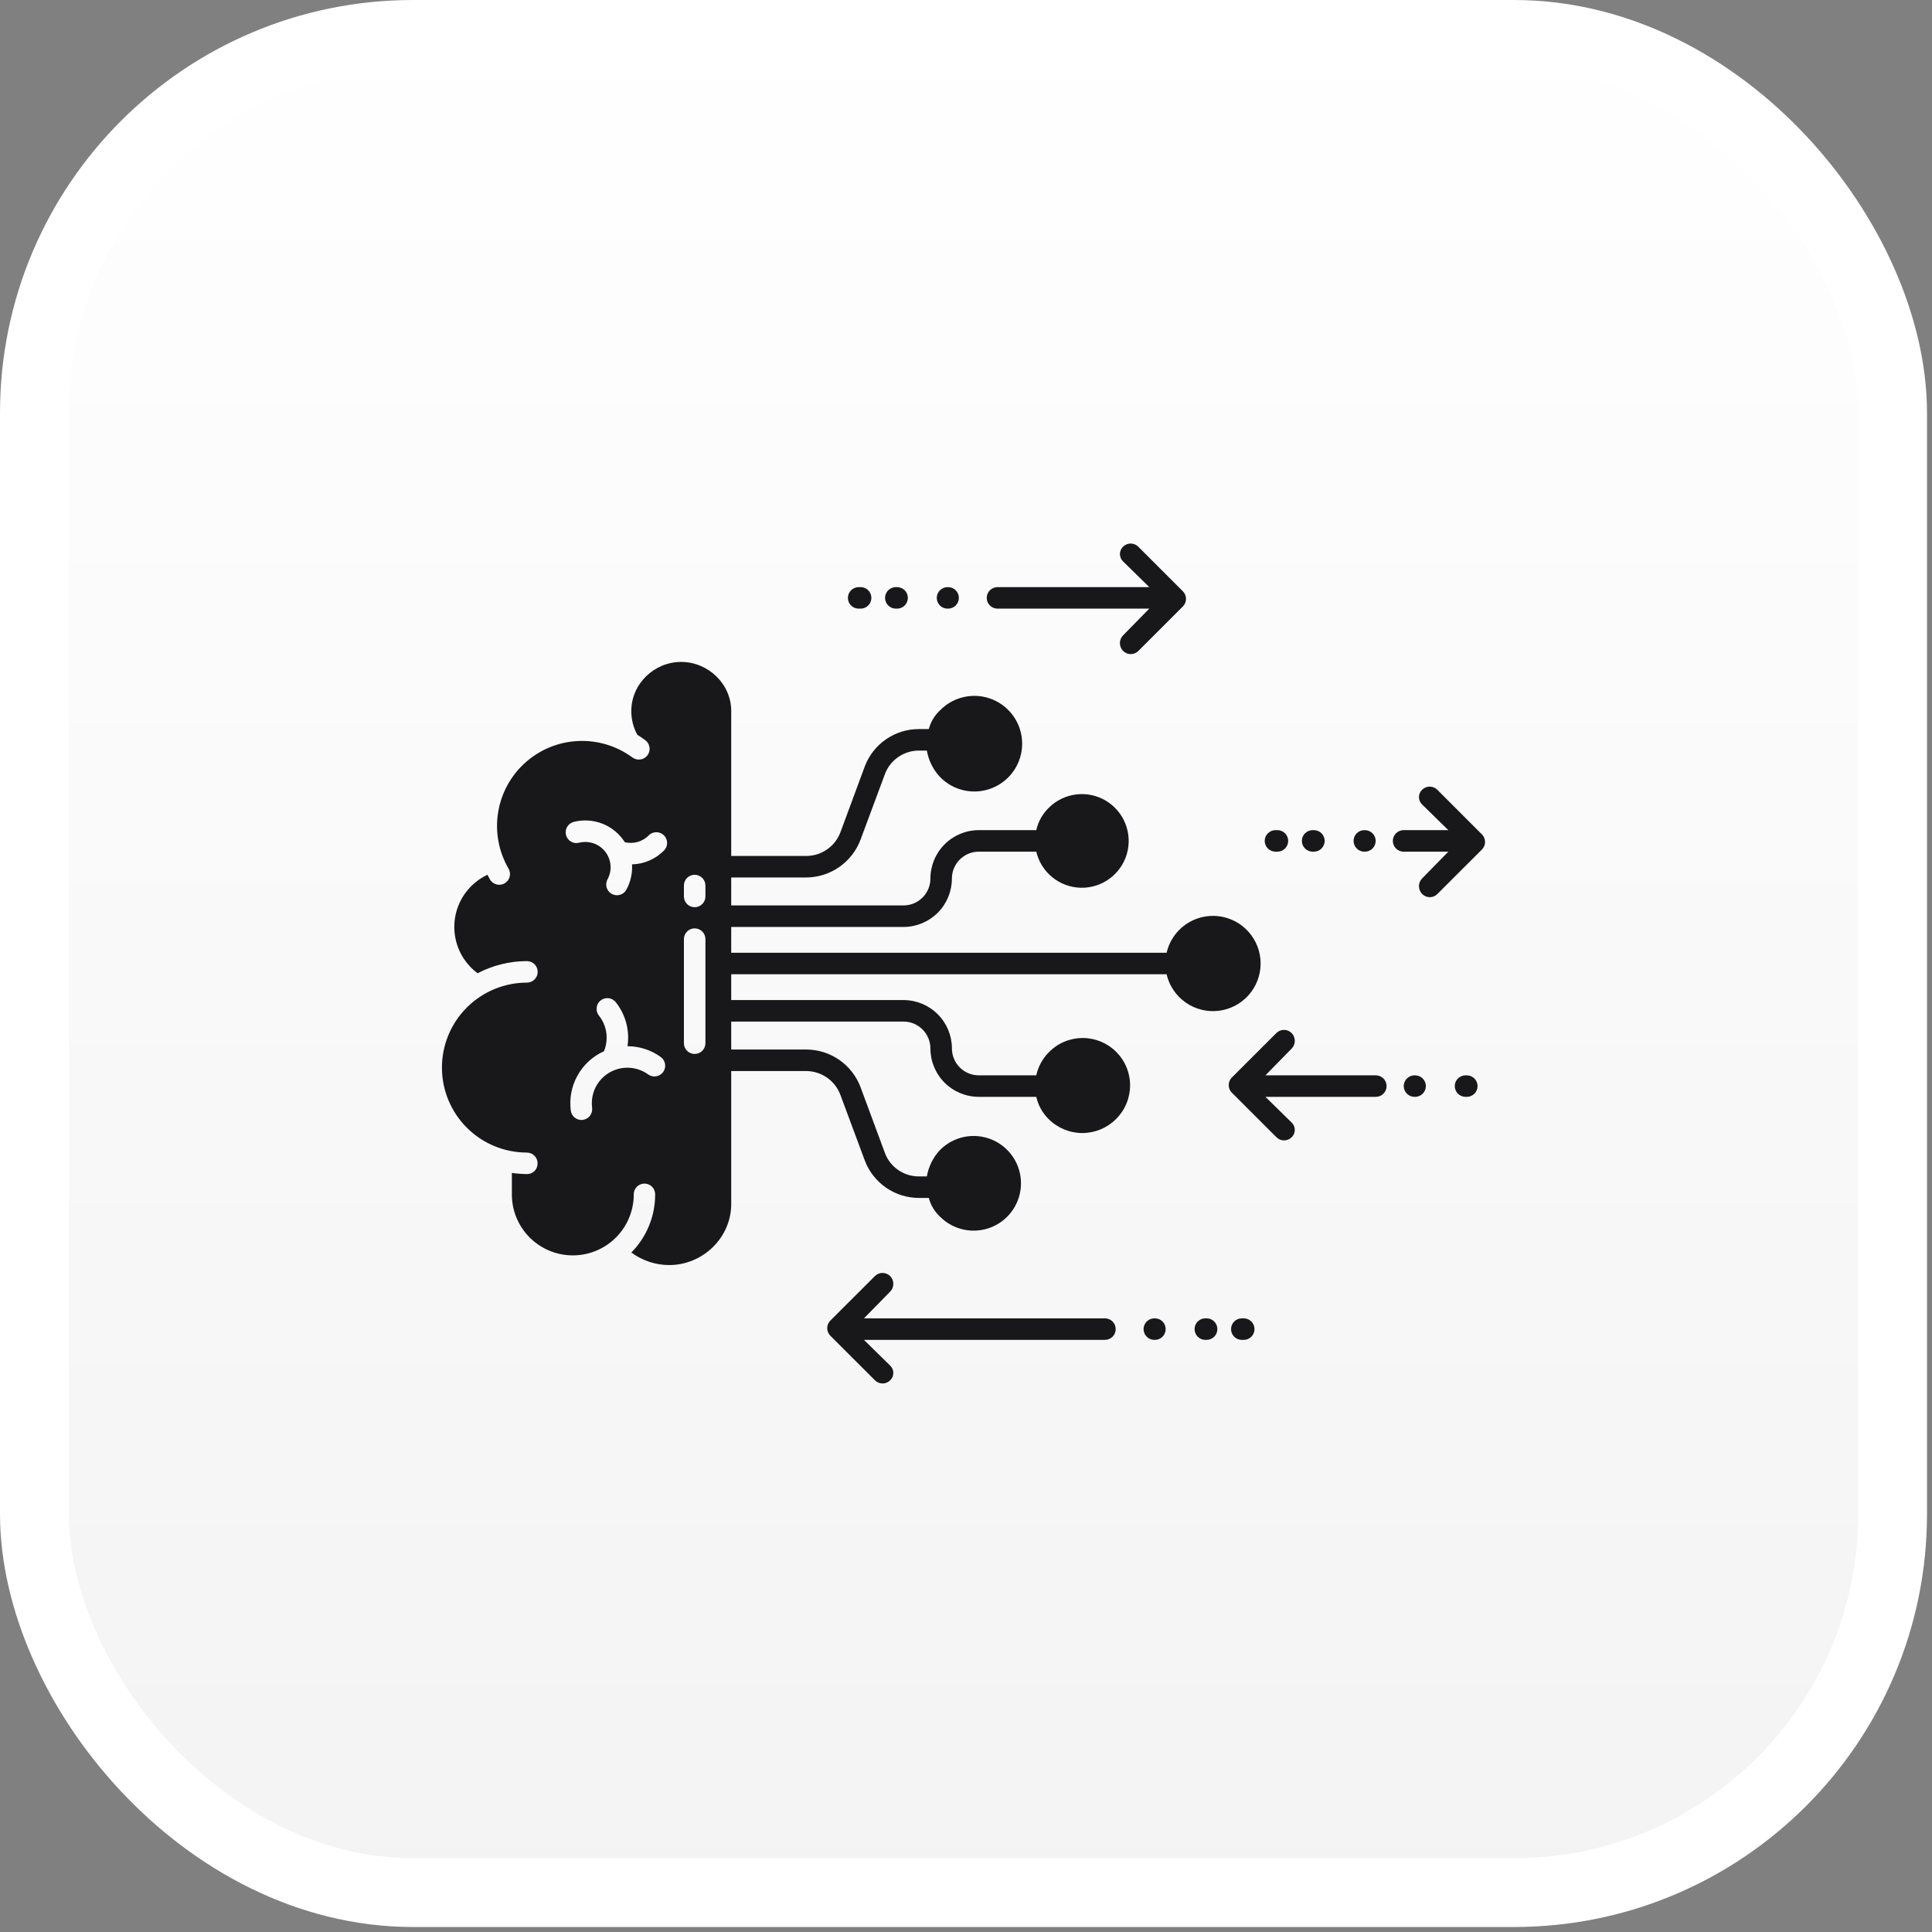 <svg width="111" height="111" viewBox="0 0 111 111" fill="none" xmlns="http://www.w3.org/2000/svg">
<rect x="0" y="0" width="111" height="111" fill="#808080" stroke="none"/>
<rect x="1.977" y="1.977" width="106.759" height="106.759" rx="21.747" fill="url(#paint0_linear_377_2832)"/>
<rect x="1.977" y="1.977" width="106.759" height="106.759" rx="21.747" stroke="white" stroke-width="3.954"/>
<path d="M84.273 61.782H84.199C84.035 61.782 83.878 61.847 83.762 61.963C83.646 62.078 83.581 62.236 83.581 62.399C83.581 62.563 83.646 62.72 83.762 62.836C83.878 62.952 84.035 63.017 84.199 63.017H84.273C84.437 63.017 84.594 62.952 84.71 62.836C84.826 62.72 84.891 62.563 84.891 62.399C84.891 62.236 84.826 62.078 84.71 61.963C84.594 61.847 84.437 61.782 84.273 61.782Z" fill="#18181B"/>
<path d="M49.333 34.968H49.446C49.61 34.968 49.767 34.903 49.883 34.788C49.999 34.672 50.064 34.514 50.064 34.351C50.064 34.187 49.999 34.03 49.883 33.914C49.767 33.798 49.61 33.733 49.446 33.733H49.333C49.169 33.733 49.012 33.798 48.896 33.914C48.78 34.03 48.715 34.187 48.715 34.351C48.715 34.514 48.78 34.672 48.896 34.788C49.012 34.903 49.169 34.968 49.333 34.968Z" fill="#18181B"/>
<path d="M51.468 34.968H51.542C51.706 34.968 51.863 34.903 51.979 34.788C52.095 34.672 52.16 34.514 52.16 34.351C52.16 34.187 52.095 34.03 51.979 33.914C51.863 33.798 51.706 33.733 51.542 33.733H51.468C51.304 33.733 51.147 33.798 51.031 33.914C50.915 34.03 50.85 34.187 50.85 34.351C50.85 34.514 50.915 34.672 51.031 34.788C51.147 34.903 51.304 34.968 51.468 34.968Z" fill="#18181B"/>
<path d="M54.438 34.968H54.472C54.636 34.968 54.793 34.903 54.909 34.788C55.025 34.672 55.09 34.514 55.09 34.351C55.09 34.187 55.025 34.03 54.909 33.914C54.793 33.798 54.636 33.733 54.472 33.733H54.438C54.274 33.733 54.117 33.798 54.001 33.914C53.885 34.03 53.82 34.187 53.82 34.351C53.82 34.514 53.885 34.672 54.001 34.788C54.117 34.903 54.274 34.968 54.438 34.968Z" fill="#18181B"/>
<path d="M57.309 34.968H66.03L64.523 36.505C64.407 36.624 64.342 36.783 64.342 36.95C64.342 37.115 64.407 37.275 64.523 37.394C64.638 37.512 64.795 37.579 64.96 37.582C65.041 37.583 65.121 37.567 65.196 37.537C65.271 37.507 65.339 37.462 65.397 37.404L67.96 34.844C68.017 34.786 68.063 34.718 68.094 34.644C68.125 34.569 68.141 34.488 68.141 34.407C68.141 34.326 68.125 34.246 68.094 34.171C68.063 34.096 68.017 34.028 67.96 33.971L65.397 31.409C65.281 31.293 65.124 31.228 64.96 31.228C64.796 31.228 64.639 31.293 64.523 31.409C64.466 31.463 64.421 31.529 64.39 31.601C64.359 31.674 64.343 31.752 64.343 31.831C64.343 31.91 64.359 31.988 64.39 32.061C64.421 32.133 64.466 32.199 64.523 32.254L66.031 33.733H57.309C57.145 33.733 56.988 33.798 56.872 33.914C56.756 34.029 56.691 34.187 56.691 34.35C56.691 34.514 56.756 34.672 56.872 34.787C56.988 34.903 57.145 34.968 57.309 34.968Z" fill="#18181B"/>
<path d="M71.459 76.98C71.622 76.98 71.779 76.915 71.895 76.799C72.011 76.683 72.076 76.526 72.076 76.362C72.076 76.198 72.011 76.041 71.895 75.925C71.779 75.809 71.622 75.744 71.459 75.744H71.345C71.181 75.744 71.024 75.809 70.909 75.925C70.793 76.041 70.728 76.198 70.728 76.362C70.728 76.526 70.793 76.683 70.909 76.799C71.024 76.915 71.181 76.98 71.345 76.98H71.459Z" fill="#18181B"/>
<path d="M69.25 75.744C69.086 75.744 68.929 75.809 68.813 75.925C68.697 76.041 68.632 76.198 68.632 76.362C68.632 76.526 68.697 76.683 68.813 76.799C68.929 76.915 69.086 76.98 69.25 76.98H69.324C69.488 76.98 69.645 76.915 69.761 76.799C69.877 76.683 69.942 76.526 69.942 76.362C69.942 76.198 69.877 76.041 69.761 75.925C69.645 75.809 69.488 75.744 69.324 75.744H69.25Z" fill="#18181B"/>
<path d="M66.32 75.744C66.156 75.744 65.999 75.809 65.883 75.925C65.767 76.041 65.702 76.198 65.702 76.362C65.702 76.526 65.767 76.683 65.883 76.799C65.999 76.915 66.156 76.98 66.32 76.98H66.354C66.518 76.98 66.675 76.915 66.791 76.799C66.907 76.683 66.972 76.526 66.972 76.362C66.972 76.198 66.907 76.041 66.791 75.925C66.675 75.809 66.518 75.744 66.354 75.744H66.32Z" fill="#18181B"/>
<path d="M64.101 76.362C64.101 76.198 64.036 76.041 63.92 75.925C63.804 75.809 63.647 75.744 63.483 75.744H49.636L51.144 74.207C51.26 74.088 51.325 73.929 51.325 73.763C51.325 73.597 51.26 73.438 51.144 73.319C51.087 73.261 51.019 73.215 50.944 73.183C50.87 73.152 50.789 73.135 50.708 73.134C50.627 73.134 50.547 73.149 50.471 73.179C50.396 73.21 50.328 73.255 50.27 73.312L47.707 75.871C47.65 75.928 47.604 75.996 47.573 76.071C47.542 76.145 47.526 76.226 47.526 76.307C47.526 76.388 47.542 76.468 47.573 76.543C47.604 76.617 47.65 76.685 47.707 76.743L50.27 79.304C50.386 79.42 50.543 79.485 50.707 79.485C50.871 79.485 51.028 79.419 51.144 79.304C51.201 79.249 51.246 79.183 51.278 79.111C51.309 79.038 51.325 78.96 51.325 78.881C51.325 78.802 51.309 78.724 51.278 78.651C51.246 78.579 51.201 78.513 51.144 78.459L49.636 76.98H63.483C63.647 76.98 63.804 76.915 63.92 76.799C64.036 76.683 64.101 76.526 64.101 76.362Z" fill="#18181B"/>
<path d="M82.578 45.374C82.462 45.258 82.305 45.193 82.141 45.193C81.977 45.193 81.82 45.258 81.704 45.374C81.647 45.429 81.601 45.494 81.57 45.566C81.539 45.639 81.523 45.717 81.523 45.796C81.523 45.875 81.539 45.953 81.57 46.026C81.601 46.098 81.647 46.163 81.704 46.218L83.212 47.695H80.641C80.477 47.695 80.32 47.76 80.204 47.876C80.088 47.992 80.023 48.149 80.023 48.313C80.023 48.477 80.088 48.634 80.204 48.75C80.32 48.866 80.477 48.931 80.641 48.931H83.212L81.705 50.469C81.589 50.588 81.524 50.748 81.524 50.914C81.524 51.08 81.589 51.239 81.705 51.358C81.82 51.476 81.977 51.544 82.141 51.547C82.222 51.547 82.303 51.532 82.378 51.502C82.453 51.471 82.521 51.426 82.578 51.369L85.141 48.809C85.198 48.752 85.244 48.684 85.275 48.609C85.306 48.534 85.322 48.454 85.322 48.373C85.322 48.292 85.306 48.212 85.275 48.137C85.244 48.062 85.198 47.994 85.141 47.937L82.578 45.374Z" fill="#18181B"/>
<path d="M73.28 48.931H73.393C73.557 48.931 73.714 48.866 73.83 48.75C73.946 48.634 74.011 48.477 74.011 48.313C74.011 48.149 73.946 47.992 73.83 47.876C73.714 47.761 73.557 47.695 73.393 47.695H73.28C73.116 47.695 72.959 47.761 72.843 47.876C72.727 47.992 72.662 48.149 72.662 48.313C72.662 48.477 72.727 48.634 72.843 48.75C72.959 48.866 73.116 48.931 73.28 48.931Z" fill="#18181B"/>
<path d="M75.415 48.931H75.489C75.653 48.931 75.81 48.866 75.926 48.75C76.042 48.634 76.107 48.477 76.107 48.313C76.107 48.149 76.042 47.992 75.926 47.876C75.81 47.761 75.653 47.695 75.489 47.695H75.415C75.251 47.695 75.094 47.761 74.978 47.876C74.862 47.992 74.797 48.149 74.797 48.313C74.797 48.477 74.862 48.634 74.978 48.75C75.094 48.866 75.251 48.931 75.415 48.931Z" fill="#18181B"/>
<path d="M78.384 48.931H78.419C78.583 48.931 78.74 48.866 78.856 48.75C78.972 48.634 79.037 48.477 79.037 48.313C79.037 48.149 78.972 47.992 78.856 47.876C78.74 47.761 78.583 47.695 78.419 47.695H78.384C78.221 47.695 78.063 47.761 77.948 47.876C77.832 47.992 77.767 48.149 77.767 48.313C77.767 48.477 77.832 48.634 77.948 48.75C78.063 48.866 78.221 48.931 78.384 48.931Z" fill="#18181B"/>
<path d="M81.303 61.782H81.268C81.104 61.782 80.947 61.847 80.831 61.963C80.716 62.078 80.65 62.236 80.65 62.399C80.65 62.563 80.716 62.72 80.831 62.836C80.947 62.952 81.104 63.017 81.268 63.017H81.303C81.467 63.017 81.624 62.952 81.74 62.836C81.856 62.72 81.921 62.563 81.921 62.399C81.921 62.236 81.856 62.078 81.74 61.963C81.624 61.847 81.467 61.782 81.303 61.782Z" fill="#18181B"/>
<path d="M79.046 61.782H72.703L74.211 60.243C74.326 60.124 74.391 59.965 74.391 59.799C74.391 59.633 74.326 59.473 74.211 59.355C74.154 59.297 74.086 59.251 74.011 59.219C73.937 59.187 73.856 59.17 73.775 59.17C73.694 59.169 73.614 59.184 73.538 59.215C73.463 59.245 73.395 59.29 73.337 59.347L70.774 61.906C70.717 61.963 70.671 62.031 70.64 62.106C70.609 62.181 70.593 62.261 70.593 62.342C70.593 62.423 70.609 62.503 70.64 62.578C70.671 62.653 70.717 62.721 70.774 62.778L73.337 65.339C73.394 65.397 73.462 65.442 73.537 65.473C73.612 65.504 73.692 65.52 73.774 65.52C73.855 65.52 73.935 65.504 74.01 65.473C74.085 65.442 74.153 65.397 74.211 65.339C74.268 65.285 74.313 65.219 74.344 65.147C74.375 65.074 74.391 64.996 74.391 64.917C74.391 64.838 74.375 64.76 74.344 64.688C74.313 64.615 74.268 64.55 74.211 64.496L72.703 63.017H79.046C79.21 63.017 79.368 62.952 79.483 62.836C79.599 62.721 79.664 62.563 79.664 62.4C79.664 62.236 79.599 62.078 79.483 61.963C79.368 61.847 79.21 61.782 79.046 61.782Z" fill="#18181B"/>
<path d="M36.412 68.625C36.411 68.543 36.426 68.463 36.456 68.387C36.486 68.311 36.532 68.243 36.589 68.184C36.646 68.126 36.714 68.08 36.789 68.049C36.864 68.017 36.945 68.001 37.027 68.001C37.108 68.001 37.189 68.017 37.264 68.049C37.339 68.08 37.407 68.126 37.464 68.184C37.522 68.243 37.567 68.311 37.597 68.387C37.627 68.463 37.642 68.543 37.641 68.625C37.644 69.873 37.152 71.072 36.273 71.959C36.901 72.427 37.663 72.681 38.447 72.682C40.381 72.682 42.011 71.109 42.011 69.175V61.535H46.33C46.757 61.539 47.173 61.673 47.522 61.919C47.872 62.164 48.138 62.511 48.287 62.912L49.684 66.67C49.922 67.304 50.348 67.85 50.905 68.235C51.462 68.62 52.123 68.826 52.8 68.825H53.363C53.472 69.244 53.701 69.622 54.021 69.914C54.402 70.293 54.887 70.551 55.414 70.654C55.941 70.758 56.487 70.703 56.984 70.497C57.48 70.291 57.904 69.942 58.202 69.495C58.5 69.048 58.659 68.523 58.659 67.985C58.659 67.448 58.5 66.923 58.202 66.476C57.904 66.029 57.48 65.68 56.984 65.474C56.487 65.267 55.941 65.213 55.414 65.316C54.887 65.42 54.402 65.678 54.021 66.056C53.618 66.48 53.35 67.013 53.251 67.589H52.8C52.376 67.592 51.961 67.465 51.611 67.225C51.261 66.986 50.993 66.645 50.843 66.248L49.445 62.471C49.208 61.836 48.783 61.287 48.226 60.899C47.67 60.511 47.008 60.301 46.33 60.299H42.011V58.693H51.924C52.332 58.696 52.721 58.861 53.007 59.15C53.294 59.439 53.455 59.83 53.455 60.237C53.455 60.972 53.746 61.677 54.264 62.198C54.783 62.719 55.486 63.013 56.221 63.017H59.538C59.648 63.509 59.9 63.958 60.262 64.308C60.776 64.816 61.47 65.1 62.193 65.097C62.915 65.095 63.608 64.806 64.118 64.294C64.374 64.042 64.577 63.741 64.716 63.41C64.854 63.078 64.926 62.723 64.927 62.364C64.928 62.004 64.858 61.648 64.72 61.316C64.583 60.984 64.381 60.683 64.126 60.429C63.872 60.176 63.569 59.975 63.237 59.839C62.904 59.703 62.548 59.634 62.189 59.636C61.83 59.639 61.474 59.712 61.144 59.852C60.813 59.992 60.513 60.197 60.262 60.453C59.899 60.818 59.648 61.279 59.538 61.782H56.221C55.814 61.778 55.425 61.614 55.138 61.324C54.852 61.035 54.691 60.644 54.691 60.237C54.691 59.502 54.4 58.797 53.881 58.276C53.363 57.755 52.659 57.461 51.924 57.457H42.011V55.974H67.024C67.176 56.629 67.563 57.205 68.112 57.592C68.661 57.98 69.334 58.151 70.001 58.075C70.669 57.999 71.285 57.679 71.732 57.178C72.18 56.677 72.427 56.028 72.427 55.356C72.427 54.684 72.18 54.036 71.732 53.535C71.285 53.033 70.669 52.714 70.001 52.638C69.334 52.561 68.661 52.733 68.112 53.12C67.563 53.508 67.176 54.084 67.024 54.739H42.011V53.256H51.924C52.659 53.252 53.362 52.957 53.881 52.436C54.399 51.915 54.69 51.21 54.69 50.476C54.69 50.068 54.851 49.678 55.138 49.388C55.425 49.099 55.814 48.935 56.221 48.931H59.538C59.674 49.51 59.999 50.028 60.461 50.403C60.924 50.778 61.497 50.989 62.092 51.004C62.688 51.018 63.271 50.834 63.75 50.481C64.23 50.129 64.579 49.627 64.743 49.055C64.907 48.482 64.876 47.872 64.656 47.319C64.436 46.766 64.039 46.301 63.526 45.998C63.014 45.695 62.416 45.57 61.825 45.644C61.234 45.717 60.684 45.984 60.262 46.404C59.9 46.755 59.648 47.204 59.538 47.695H56.221C55.486 47.699 54.783 47.994 54.265 48.515C53.747 49.036 53.456 49.741 53.455 50.476C53.455 50.883 53.294 51.274 53.008 51.563C52.721 51.852 52.332 52.017 51.924 52.02H42.011V50.414H46.33C47.009 50.409 47.671 50.197 48.228 49.807C48.784 49.417 49.209 48.867 49.445 48.23L50.843 44.472C50.992 44.074 51.26 43.732 51.61 43.491C51.96 43.25 52.375 43.122 52.8 43.123H53.251C53.35 43.699 53.618 44.232 54.021 44.655C54.404 45.043 54.893 45.309 55.427 45.419C55.961 45.528 56.516 45.476 57.02 45.27C57.525 45.063 57.957 44.711 58.261 44.258C58.564 43.805 58.727 43.272 58.727 42.727C58.727 42.182 58.564 41.649 58.261 41.196C57.957 40.743 57.525 40.391 57.02 40.185C56.516 39.978 55.961 39.926 55.427 40.036C54.893 40.145 54.404 40.411 54.021 40.8C53.701 41.091 53.472 41.469 53.363 41.888H52.8C52.123 41.885 51.462 42.09 50.906 42.474C50.349 42.857 49.922 43.402 49.684 44.035L48.287 47.812C48.138 48.211 47.871 48.556 47.521 48.8C47.172 49.044 46.756 49.176 46.33 49.178H42.011V40.85C42.011 39.295 40.688 38.03 39.133 38.03C37.579 38.03 36.271 39.296 36.271 40.85C36.268 41.328 36.388 41.8 36.618 42.219C36.774 42.314 36.924 42.416 37.073 42.526C37.205 42.624 37.292 42.77 37.316 42.932C37.341 43.095 37.299 43.26 37.202 43.392C37.104 43.523 36.958 43.611 36.795 43.635C36.633 43.659 36.468 43.618 36.336 43.52C35.433 42.855 34.329 42.521 33.209 42.574C32.089 42.627 31.021 43.063 30.185 43.811C29.349 44.558 28.795 45.571 28.618 46.678C28.44 47.785 28.649 48.92 29.209 49.891C29.253 49.962 29.282 50.04 29.294 50.121C29.307 50.203 29.303 50.287 29.283 50.367C29.263 50.447 29.227 50.522 29.177 50.588C29.127 50.654 29.065 50.71 28.993 50.751C28.922 50.793 28.843 50.819 28.761 50.83C28.679 50.84 28.595 50.834 28.516 50.811C28.436 50.789 28.362 50.75 28.297 50.699C28.233 50.647 28.18 50.583 28.14 50.51C28.093 50.428 28.049 50.343 28.006 50.258C27.574 50.461 27.192 50.754 26.884 51.118C26.577 51.481 26.351 51.907 26.223 52.366C26.095 52.825 26.067 53.306 26.142 53.776C26.217 54.246 26.392 54.695 26.656 55.092C26.867 55.41 27.131 55.69 27.438 55.918C28.313 55.459 29.287 55.219 30.275 55.219C30.439 55.22 30.596 55.285 30.712 55.401C30.828 55.517 30.893 55.674 30.892 55.838C30.892 56.002 30.827 56.159 30.711 56.275C30.595 56.39 30.438 56.455 30.274 56.455C28.98 56.455 27.738 56.969 26.822 57.884C25.906 58.799 25.391 60.041 25.391 61.336C25.39 62.63 25.904 63.873 26.82 64.788C27.735 65.704 28.976 66.219 30.271 66.219C30.352 66.219 30.432 66.236 30.507 66.267C30.582 66.298 30.649 66.343 30.706 66.401C30.763 66.458 30.808 66.526 30.839 66.601C30.87 66.676 30.885 66.756 30.885 66.837C30.887 66.917 30.874 66.997 30.845 67.071C30.816 67.146 30.773 67.214 30.717 67.272C30.662 67.329 30.595 67.375 30.522 67.407C30.448 67.438 30.369 67.454 30.289 67.455C29.994 67.452 29.7 67.43 29.408 67.389V68.624C29.408 69.084 29.499 69.54 29.674 69.965C29.851 70.389 30.108 70.776 30.434 71.101C30.759 71.426 31.145 71.684 31.57 71.86C31.995 72.036 32.45 72.126 32.91 72.126C33.37 72.126 33.825 72.036 34.25 71.86C34.675 71.684 35.061 71.426 35.386 71.101C35.711 70.776 35.969 70.389 36.145 69.965C36.321 69.54 36.412 69.084 36.412 68.624V68.625ZM39.293 50.877C39.293 50.713 39.358 50.556 39.474 50.44C39.59 50.324 39.747 50.259 39.911 50.259C40.075 50.259 40.232 50.324 40.348 50.44C40.464 50.556 40.529 50.713 40.529 50.877V51.504C40.529 51.668 40.464 51.825 40.348 51.941C40.232 52.057 40.075 52.122 39.911 52.122C39.747 52.122 39.59 52.057 39.474 51.941C39.358 51.825 39.293 51.668 39.293 51.504V50.877ZM39.293 53.956C39.293 53.792 39.358 53.635 39.474 53.519C39.59 53.403 39.747 53.338 39.911 53.338C40.075 53.338 40.232 53.403 40.348 53.519C40.464 53.635 40.529 53.792 40.529 53.956V59.935C40.529 60.099 40.464 60.256 40.348 60.372C40.232 60.488 40.075 60.553 39.911 60.553C39.747 60.553 39.59 60.488 39.474 60.372C39.358 60.256 39.293 60.099 39.293 59.935V53.956ZM32.519 47.973C32.478 47.814 32.502 47.646 32.585 47.505C32.669 47.364 32.805 47.262 32.963 47.221C33.513 47.081 34.093 47.118 34.62 47.327C35.148 47.537 35.595 47.908 35.898 48.387C36.142 48.446 36.397 48.441 36.638 48.372C36.879 48.303 37.098 48.173 37.274 47.993C37.389 47.879 37.545 47.814 37.707 47.813C37.869 47.813 38.026 47.876 38.142 47.99C38.258 48.103 38.325 48.258 38.328 48.42C38.33 48.583 38.269 48.74 38.157 48.857C37.67 49.356 37.008 49.644 36.312 49.661C36.343 50.17 36.229 50.676 35.984 51.123C35.903 51.264 35.771 51.368 35.614 51.412C35.458 51.456 35.29 51.437 35.148 51.359C35.006 51.28 34.9 51.149 34.854 50.993C34.808 50.837 34.825 50.669 34.902 50.526C35.011 50.327 35.073 50.104 35.081 49.876C35.088 49.648 35.042 49.422 34.947 49.215C34.851 49.008 34.708 48.827 34.529 48.685C34.35 48.544 34.14 48.447 33.917 48.402C33.703 48.358 33.482 48.364 33.27 48.418C33.112 48.459 32.943 48.435 32.802 48.351C32.661 48.268 32.559 48.132 32.519 47.973ZM34.105 62.743C34.008 63.034 33.979 63.343 34.019 63.648C34.04 63.81 33.996 63.974 33.897 64.104C33.797 64.234 33.65 64.319 33.488 64.341C33.461 64.344 33.434 64.346 33.406 64.346C33.256 64.346 33.111 64.291 32.999 64.192C32.886 64.093 32.813 63.957 32.794 63.808C32.703 63.11 32.839 62.402 33.182 61.787C33.525 61.173 34.057 60.686 34.699 60.398C34.839 60.061 34.885 59.692 34.834 59.331C34.782 58.97 34.635 58.629 34.407 58.344C34.306 58.216 34.261 58.054 34.279 57.892C34.298 57.73 34.379 57.583 34.506 57.481C34.633 57.379 34.795 57.331 34.957 57.348C35.119 57.365 35.268 57.445 35.371 57.571C35.654 57.924 35.86 58.332 35.977 58.768C36.094 59.205 36.12 59.661 36.051 60.108C36.736 60.11 37.403 60.326 37.958 60.725C38.024 60.773 38.081 60.833 38.124 60.901C38.167 60.971 38.196 61.048 38.209 61.128C38.223 61.208 38.22 61.29 38.201 61.37C38.183 61.449 38.149 61.524 38.101 61.59C38.053 61.656 37.993 61.712 37.924 61.755C37.855 61.797 37.778 61.826 37.697 61.839C37.617 61.852 37.535 61.849 37.455 61.829C37.376 61.81 37.301 61.776 37.236 61.728C36.976 61.541 36.675 61.418 36.359 61.368C36.042 61.319 35.718 61.344 35.414 61.443C35.109 61.542 34.832 61.711 34.605 61.937C34.377 62.163 34.206 62.439 34.105 62.743H34.105Z" fill="#18181B"/>
<defs>
<linearGradient id="paint0_linear_377_2832" x1="55.356" y1="0" x2="55.356" y2="110.713" gradientUnits="userSpaceOnUse">
<stop stop-color="white"/>
<stop offset="1" stop-color="#F3F3F3"/>
</linearGradient>
</defs>
</svg>
